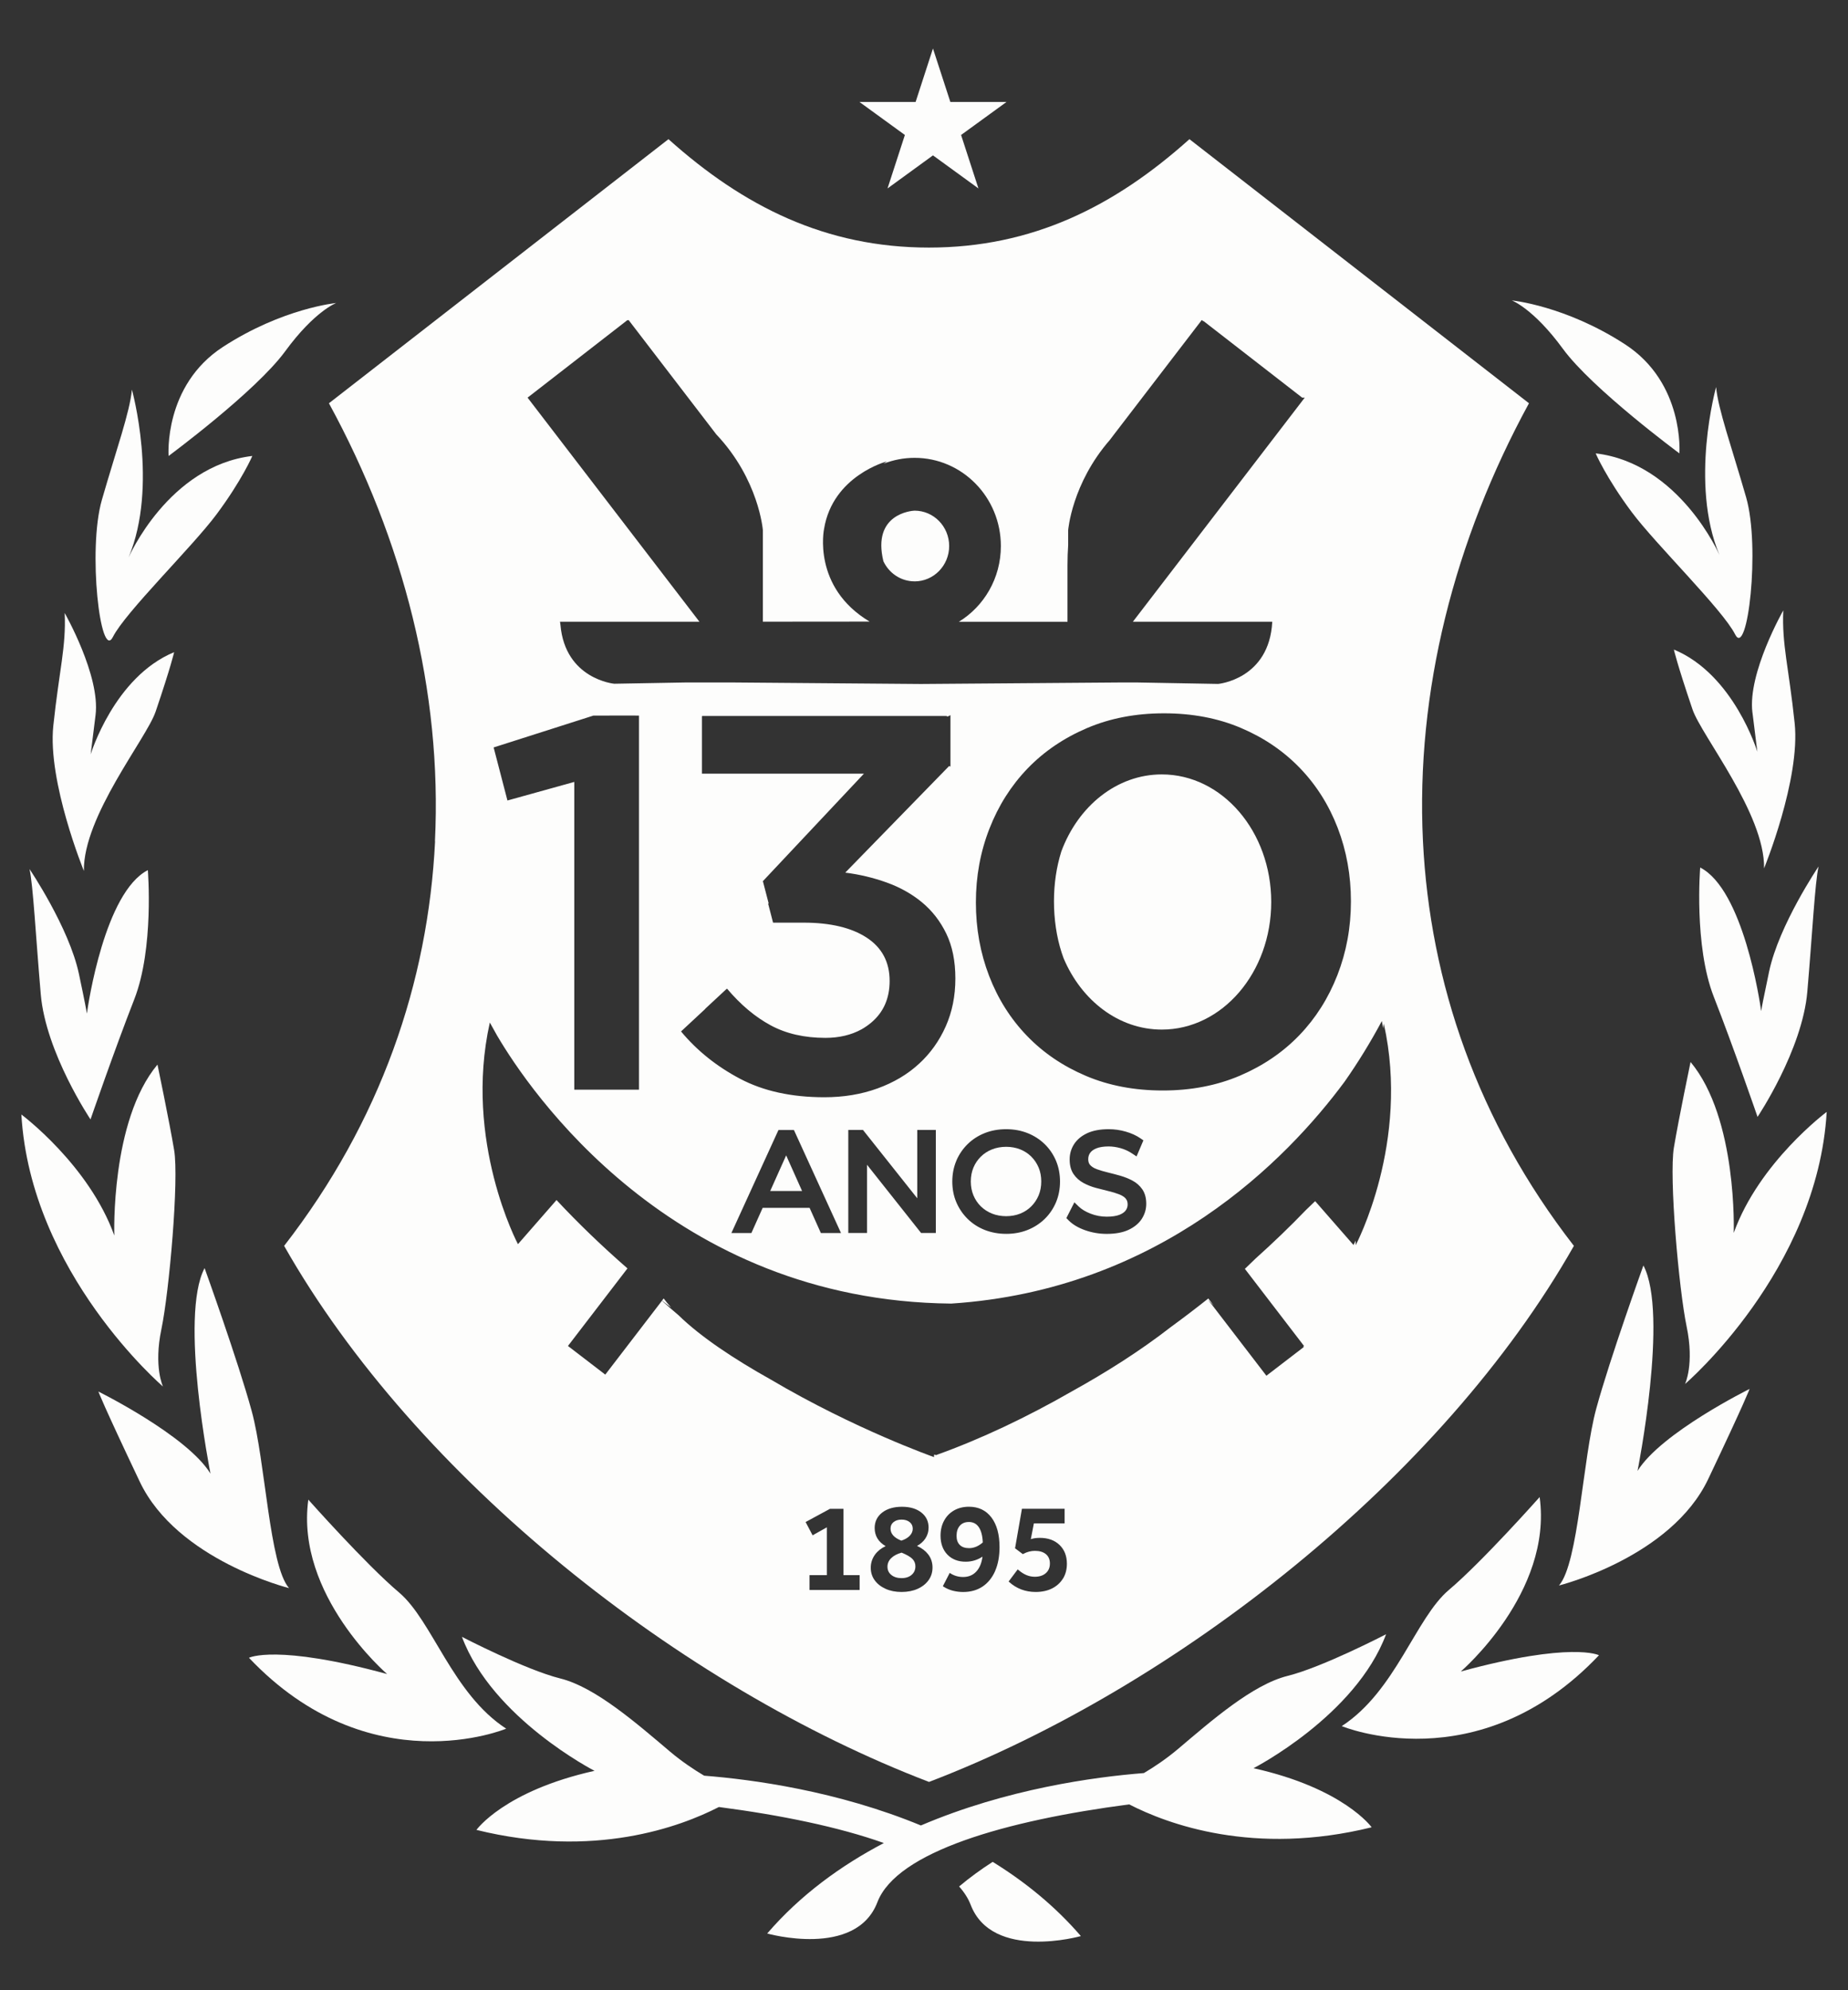 <svg viewBox="0 0 608 654.5" xmlns="http://www.w3.org/2000/svg" data-name="Layer 1" id="Layer_1">
  <rect x="0" y="0" width="608" height="654.5" fill="#333333" stroke="none"/>
  <defs>
    <style>
      .cls-1 {
        fill: #fdfdfc;
      }
    </style>
  </defs>
  <path d="M296.6,510.62c-1.44.4-2.59,1.01-3.4,1.81-.81.8-1.22,1.74-1.22,2.81,0,1.13.41,2.02,1.27,2.71.85.7,1.99,1.05,3.37,1.05s2.5-.37,3.32-1.09c.83-.72,1.23-1.64,1.23-2.8,0-.97-.33-1.77-1.01-2.46-.69-.68-1.88-1.37-3.55-2.04Z" class="cls-1"></path>
  <path d="M318.72,500.54c-1.23,0-2.21.41-2.92,1.21-.72.81-1.09,1.94-1.09,3.34,0,1.29.36,2.3,1.07,3,.71.7,1.74,1.05,3.06,1.05,1.57,0,3.08-.63,4.5-1.87-.09-2.19-.53-3.88-1.31-5.03-.78-1.15-1.87-1.71-3.32-1.71Z" class="cls-1"></path>
  <path d="M322.7,396.73c1.04,1.02,2.28,1.83,3.69,2.39,2.82,1.13,6.47,1.13,9.27,0,1.39-.56,2.62-1.36,3.64-2.39,1.03-1.03,1.84-2.24,2.42-3.62.57-1.37.86-2.9.86-4.56s-.29-3.19-.86-4.56c-.58-1.37-1.39-2.59-2.42-3.61-1.02-1.02-2.25-1.83-3.64-2.38-1.4-.56-2.96-.85-4.63-.85s-3.23.29-4.65.85c-1.41.56-2.65,1.36-3.69,2.39-1.04,1.03-1.86,2.24-2.43,3.61-.57,1.37-.86,2.9-.86,4.56s.29,3.16.86,4.54c.57,1.38,1.39,2.6,2.43,3.63Z" class="cls-1"></path>
  <path d="M300.9,191.2c6.28,0,11.38-5.21,11.38-11.63s-5.1-11.63-11.38-11.63c-.02,0-.04,0-.06,0-.94.05-13.98,1.06-10.2,16.63,1.83,3.91,5.73,6.62,10.26,6.62Z" class="cls-1"></path>
  <polygon points="313.08 205.77 313.07 205.78 313.09 205.78 313.08 205.77" class="cls-1"></polygon>
  <path d="M296.54,506.67c1.17-.37,2.1-.91,2.76-1.6.66-.69,1-1.46,1-2.31,0-.91-.33-1.62-1-2.17-.67-.56-1.57-.84-2.68-.84s-1.96.28-2.64.82c-.67.54-.99,1.24-.99,2.15,0,1.7,1.2,3.03,3.56,3.95Z" class="cls-1"></path>
  <path d="M382.24,254.68c-14.81,0-27.53,10.43-33.06,25.34-1.61,5.15-2.42,10.62-2.42,16.42s.84,11.68,2.53,16.87c.2.62.42,1.24.64,1.84,5.87,13.89,18.13,23.45,32.31,23.45,19.88,0,36-18.79,36-41.96s-16.12-41.96-36-41.96Z" class="cls-1"></path>
  <path d="M143.14,276.65c-2.27,46.39-17.91,92.2-49.66,133.08,43.41,76.5,130.63,145.12,212.17,176.29,81.55-31.17,168.77-99.79,212.17-176.29-31.74-40.89-47.38-86.7-49.66-133.08-2.41-49.23,10.32-98.99,34.88-144.03l-111.71-86.85c-24.77,22.21-51.8,35.65-85.7,35.65s-60.93-13.45-85.7-35.65l-111.71,86.85c24.56,45.04,37.29,94.8,34.88,144.03ZM282.83,522.89h-16.49v-4.88h5.7v-15.72l-4.69,2.63-2.3-4.37.2-.11,7.81-4.23h4.44v21.81h5.32v4.88ZM305.49,519.69c-.87,1.21-2.08,2.16-3.61,2.84-1.52.68-3.29,1.02-5.26,1.02s-3.73-.34-5.23-1.02c-1.52-.68-2.73-1.62-3.59-2.8-.87-1.18-1.32-2.58-1.32-4.15s.48-3.06,1.42-4.34c.85-1.16,2.03-2.09,3.48-2.76-2.4-1.39-3.61-3.4-3.61-5.97,0-2.09.84-3.8,2.48-5.08,1.63-1.26,3.82-1.9,6.49-1.9s4.76.63,6.35,1.86c1.61,1.25,2.42,2.93,2.42,4.99,0,1.34-.38,2.58-1.12,3.67-.66.96-1.56,1.75-2.68,2.35,1.56.71,2.78,1.64,3.65,2.76.96,1.24,1.44,2.7,1.44,4.33s-.44,2.98-1.31,4.2ZM327.42,516.63c-.96,2.19-2.34,3.92-4.12,5.12-1.78,1.2-3.94,1.81-6.42,1.81-1.15,0-2.28-.14-3.39-.42-1.1-.28-2.15-.74-3.11-1.36l-.18-.12,2.26-4.38.22.14c1.23.8,2.64,1.21,4.2,1.21,1.81,0,3.29-.63,4.4-1.88,1.04-1.16,1.7-2.78,1.96-4.81-1.67,1.1-3.53,1.66-5.53,1.66-2.5,0-4.52-.79-6.02-2.34-1.49-1.55-2.25-3.64-2.25-6.22,0-1.86.39-3.53,1.18-4.96.78-1.44,1.89-2.57,3.29-3.36,1.4-.8,3.05-1.2,4.88-1.2,3.14,0,5.63,1.19,7.41,3.55,1.76,2.34,2.65,5.61,2.65,9.71,0,3.02-.48,5.65-1.44,7.83ZM349.71,519.15c-.85,1.39-2.06,2.48-3.59,3.25-1.52.76-3.33,1.15-5.39,1.15-3.37,0-6.31-1.11-8.73-3.3l-.16-.14.13-.17,2.86-3.82.19.16c.92.79,1.83,1.37,2.71,1.73.86.36,1.78.54,2.72.54,1.52,0,2.74-.4,3.63-1.19.89-.78,1.34-1.84,1.34-3.15s-.42-2.33-1.29-3.07c-.87-.74-2.09-1.11-3.64-1.11-1.31,0-2.61.34-3.84,1.01l-.13.07-2.57-1.93.03-.14,2.24-12.85h14.04v4.8h-10.11l-1.01,5.19c.86-.28,1.86-.42,2.98-.42,2.68,0,4.86.78,6.46,2.32,1.61,1.54,2.43,3.62,2.43,6.2,0,1.84-.43,3.48-1.28,4.87ZM444.46,296.44c0,8.57-1.49,16.65-4.45,24.24-2.97,7.6-7.15,14.19-12.54,19.79-5.4,5.6-11.9,10.02-19.52,13.28-7.62,3.25-16.08,4.88-25.39,4.88s-17.73-1.6-25.28-4.8c-7.55-3.2-14.03-7.59-19.42-13.19-5.39-5.59-9.54-12.16-12.44-19.7-2.9-7.54-4.35-15.59-4.35-24.16s1.48-16.64,4.45-24.24c2.96-7.59,7.15-14.19,12.54-19.79,5.39-5.59,11.9-10.02,19.52-13.28,7.62-3.26,16.08-4.88,25.39-4.88s17.73,1.6,25.28,4.8c7.55,3.2,14.02,7.6,19.42,13.19,5.39,5.6,9.54,12.16,12.44,19.7,2.9,7.54,4.35,15.59,4.35,24.15ZM370.37,394.16c-.54-.58-1.28-1.04-2.19-1.39-1.06-.41-2.26-.77-3.54-1.07-1.37-.33-2.75-.68-4.12-1.05-1.46-.39-2.82-.94-4.06-1.61-1.34-.73-2.43-1.71-3.25-2.91-.86-1.26-1.29-2.88-1.29-4.82,0-1.81.48-3.49,1.44-5,.96-1.52,2.42-2.74,4.35-3.64,1.87-.87,4.25-1.31,7.07-1.31,1.87,0,3.74.26,5.58.79,1.85.53,3.49,1.27,4.85,2.21l.97.67-2.25,5.29-1.44-.96c-1.2-.8-2.48-1.39-3.82-1.76-1.36-.38-2.68-.57-3.93-.57-1.66,0-3.03.22-4.06.64-.94.39-1.63.89-2.04,1.5-.41.6-.61,1.27-.61,2.05,0,.84.21,1.47.65,1.94.54.57,1.27,1.03,2.19,1.36,1.08.39,2.28.75,3.59,1.06,1.4.34,2.78.7,4.11,1.08,1.43.41,2.78.95,4,1.6,1.34.71,2.43,1.68,3.25,2.87.86,1.24,1.3,2.85,1.3,4.76,0,1.78-.49,3.45-1.47,4.96-.97,1.51-2.45,2.73-4.4,3.63-1.88.87-4.28,1.31-7.14,1.31-2.46,0-4.85-.41-7.11-1.21-2.31-.82-4.14-1.92-5.44-3.25l-.72-.74,2.64-5.18,1.4,1.36c.95.93,2.27,1.72,3.93,2.37,1.67.65,3.45.99,5.3.99,1.76,0,3.18-.21,4.23-.63.95-.38,1.64-.87,2.05-1.46.41-.58.61-1.21.61-1.92,0-.84-.21-1.47-.65-1.94ZM302.34,349.86c-3.75,3.46-8.3,6.16-13.63,8.09-5.34,1.94-11.17,2.9-17.5,2.9-10.79,0-20.03-2.02-27.71-6.07-7.68-4.05-14.16-9.23-19.44-15.57l7.96-7.4s-.02-.02-.03-.03l7.04-6.54s.02.02.03.03l.14-.13c4.46,5.28,9.24,9.3,14.34,12.05,5.1,2.76,11.11,4.13,18.03,4.13,4.52,0,8.48-.94,11.87-2.8,1.12-.63,2.18-1.37,3.18-2.2,4.05-3.4,6.07-7.97,6.07-13.72,0-6.21-2.52-10.96-7.56-14.25-5.04-3.28-11.96-4.92-20.76-4.92h-10.03l-1.63-6.29h.19l-1.91-7.35,33.25-35.36h-53.3v-.17h0,0v-18.65h.1l-.13-.15h80.75l-.29.15h.49l.84-.41v16.9l-.44-.17-34.17,35.05c4.69.59,9.23,1.67,13.63,3.25,4.4,1.58,8.27,3.75,11.61,6.51,3.34,2.76,6.01,6.19,8,10.29,1.99,4.11,2.99,9.03,2.99,14.78s-1.06,10.99-3.17,15.74c-2.11,4.75-5.04,8.86-8.8,12.31ZM307.89,371.61v33.89h-4.84l-17.8-22.45v22.45h-6.16v-33.89h4.84l.14.18,17.71,22.29v-22.47h6.11ZM276.7,405.51h-6.63l-3.71-8.28h-15.44l-3.71,8.28h-6.58l15.49-33.89h5.08l.13.28,15.37,33.62ZM314.63,381.73c.89-2.07,2.14-3.91,3.73-5.47,1.59-1.56,3.49-2.78,5.64-3.63,2.14-.85,4.51-1.27,7.04-1.27s4.86.43,7,1.27c2.15.85,4.04,2.06,5.64,3.61,1.59,1.54,2.85,3.39,3.74,5.48.88,2.09,1.33,4.4,1.33,6.85s-.45,4.76-1.33,6.85c-.89,2.09-2.14,3.93-3.74,5.48-1.59,1.54-3.49,2.76-5.63,3.61-2.14.85-4.5,1.27-7,1.27s-4.87-.43-7.02-1.27c-2.17-.85-4.07-2.07-5.66-3.64-1.59-1.56-2.84-3.4-3.73-5.47-.89-2.07-1.33-4.37-1.33-6.83s.45-4.76,1.33-6.83ZM173.62,130.72h.02l32.8-25.46.1.13.24-.18,28.88,37.64c14.03,14.82,15.32,31.46,15.32,31.46v30.14l35.12-.03c-18.99-11.35-14.98-30.48-14.98-30.48,2.87-17.53,20.66-22.2,20.66-22.2-.37.25-.72.5-1.07.76,3.16-1.24,6.59-1.93,10.19-1.93,15.68,0,28.39,12.99,28.39,29.01,0,10.58-5.54,19.83-13.82,24.9h.86s0,0,0,0h34.88v-18.57c0-2.34.08-4.54.22-6.61v-4.92s1.2-15.35,13.72-29.7c.44-.58.89-1.17,1.34-1.77l28.88-37.64.16.12.1-.12.03.22.24.19-.02-.16,32.55,25.26h.83l-56.54,73.69h45.86c-.98,18.94-17.8,20.45-17.8,20.45l-26.71-.48h-5.35l-65.73.5-62-.5h-15.37l-23.52.42s-16.15-1.46-17.71-19.35c-.05-.34-.1-.69-.14-1.04h.06s0-.04,0-.06l.08.06h45.73l-56.54-73.69.06-.05h0ZM195.22,235.34h5.24v-.02h8.62l.04.02h1l.03-.02v.02h.08v123.02h-21.29v-101.21l-21.99,6.11-4.54-17.45,32.81-10.47ZM161.15,336.27c.77,1.43,1.56,2.84,2.36,4.24,10.58,18.02,57.26,87.34,149.46,88.2,68.73-4.5,110.4-47.33,129.39-72.95,4.45-6.35,8.55-13.01,12.27-19.97.16.78.3,1.58.44,2.4l.21-1.54c8.72,39.07-9.26,72.87-9.26,72.87v-1.53c-.18.39-.36.78-.55,1.16l-.09-.1v.48s-12.69-14.51-12.69-14.51l-3.05,2.94c-5.18,5.39-10.72,10.71-16.54,15.93l-3.53,3.4,19.45,25.35-.24.19.15.19-12.28,9.42-19.21-25.03,1.9,1.97-1.8-2.35c-4,3.18-8.09,6.3-12.26,9.34-10.42,8.1-21.72,15.17-32.42,21.09-14.87,8.55-30.07,15.77-44.92,21.09-.14-.05-.29-.11-.43-.16-.08.03-.14.05-.21.08v.73s-26.05-9.15-53.79-25.55c-11.74-6.57-22.85-13.86-30.27-21.11-1.86-1.56-3.68-3.15-5.45-4.77l-18.65,24.3-12.28-9.42,19.58-25.51c-8.38-7.3-16.23-14.85-23.34-22.48l-12.69,14.51s-17.98-33.8-9.26-72.87Z" class="cls-1"></path>
  <polygon points="253.4 391.69 263.89 391.69 258.65 379.97 253.4 391.69" class="cls-1"></polygon>
  <path d="M218.35,427.02l-.55.72c.3.23,1.34,1.03,3.03,2.28-.9-1-1.74-2-2.48-3Z" class="cls-1"></path>
  <polygon points="292 61.97 306.95 51.1 321.91 61.97 316.2 44.39 331.15 33.53 312.67 33.53 306.95 15.95 301.24 33.53 282.76 33.53 297.71 44.39 292 61.97" class="cls-1"></polygon>
  <path d="M93.81,115.55c9.69-13.25,16.8-15.9,16.8-15.9,0,0-17.59,1.68-37.23,14.42-19.64,12.74-17.91,35.88-17.91,35.88,0,0,28.64-21.15,38.34-34.4Z" class="cls-1"></path>
  <path d="M37.14,209.48c4.08-8.11,26.1-29.6,34.05-40.26,8.4-11.26,11.83-19.27,11.83-19.27-27.59,3.26-40.71,33.38-40.71,33.38,9.89-23.66,1.09-55.19,1.09-55.19-.65,7.29-5.17,19.88-9.89,36.29-4.72,16.41-.45,53.17,3.63,45.05Z" class="cls-1"></path>
  <path d="M51.16,234.16c5.17-15.24,6.13-19.68,6.13-19.68-19.72,8.14-27.46,33.6-27.46,33.6l1.61-12.93c1.61-12.93-10.16-33.55-10.16-33.55.5,11.17-1.79,18.65-3.74,37.08-1.94,18.43,10.06,47.75,10.06,47.75-.28-17.97,20.61-43.62,23.55-52.27Z" class="cls-1"></path>
  <path d="M29.77,368.17s7.82-22.69,14.4-39.51c6.58-16.82,4.47-42.5,4.47-42.5-14.18,7.28-19.63,44.1-20.06,47.18-.11-.8-.62-3.65-2.61-13.04-3.23-15.24-16.26-34.5-16.26-34.5,1.19,5.26,2.04,21.91,3.7,41.18,1.66,19.28,16.38,41.18,16.38,41.18Z" class="cls-1"></path>
  <path d="M53.62,456s-3.11-6.49-.52-18.87c2.58-12.37,5.82-49.25,4.19-58.91-1.63-9.66-5.48-28.11-5.48-28.11-15.51,18.55-14.2,56.22-14.2,56.22-8.39-23.3-30.58-39.8-30.58-39.8,3.04,52.2,46.6,89.47,46.6,89.47Z" class="cls-1"></path>
  <path d="M82.82,464.09c-4.52-16.57-15.51-47.05-15.51-47.05-8.4,15.9,1.94,67.59,1.94,67.59-7.75-12.59-36.88-26.99-36.88-26.99,0,0,1.33,3.8,13.61,29.64,12.28,25.84,49.11,35,49.11,35-6.47-7.41-7.75-41.62-12.27-58.19Z" class="cls-1"></path>
  <path d="M131.29,523.72c-10.99-9.28-29.85-30.53-29.85-30.53-4.32,31.43,25.92,57.35,25.92,57.35-36.56-9.95-45.45-5.34-45.45-5.34,39.81,42.03,84.63,23.31,84.63,23.31-17.73-11.52-24.27-35.52-35.26-44.8Z" class="cls-1"></path>
  <path d="M326.6,612.31c-3.78,2.42-7.51,5.12-11.05,8.1,1.7,1.9,2.99,3.91,3.8,6.01,7.11,18.55,36.26,10.3,36.26,10.3-8.47-9.84-18.42-17.87-29.01-24.41Z" class="cls-1"></path>
  <path d="M514.19,114.7c9.69,13.25,38.34,34.4,38.34,34.4,0,0,1.73-23.14-17.91-35.88-19.64-12.74-37.23-14.42-37.23-14.42,0,0,7.11,2.65,16.8,15.9Z" class="cls-1"></path>
  <path d="M524.98,149.1s3.43,8,11.83,19.27c7.95,10.66,29.97,32.14,34.05,40.26,4.08,8.11,8.35-28.64,3.63-45.05-4.72-16.41-9.24-29-9.89-36.29,0,0-8.8,31.53,1.09,55.19,0,0-13.12-30.12-40.71-33.38Z" class="cls-1"></path>
  <path d="M576.56,234.29l1.61,12.93s-7.73-25.45-27.46-33.6c0,0,.96,4.44,6.13,19.68,2.94,8.65,23.83,34.3,23.55,52.27,0,0,12.01-29.31,10.06-47.75-1.94-18.43-4.24-25.91-3.74-37.08,0,0-11.77,20.63-10.16,33.55Z" class="cls-1"></path>
  <path d="M579.43,332.48c-.43-3.08-5.88-39.9-20.06-47.18,0,0-2.11,25.68,4.47,42.5,6.58,16.82,14.4,39.51,14.4,39.51,0,0,14.72-21.91,16.38-41.18,1.66-19.28,2.51-35.93,3.7-41.18,0,0-13.03,19.26-16.26,34.5-1.99,9.39-2.51,12.24-2.61,13.04Z" class="cls-1"></path>
  <path d="M600.98,365.68s-22.19,16.5-30.58,39.8c0,0,1.31-37.66-14.2-56.22,0,0-3.86,18.45-5.48,28.11-1.63,9.66,1.61,46.53,4.19,58.91,2.58,12.37-.52,18.87-.52,18.87,0,0,43.55-37.27,46.6-89.47Z" class="cls-1"></path>
  <path d="M538.75,483.77s10.34-51.68,1.94-67.59c0,0-10.99,30.48-15.51,47.05-4.52,16.57-5.8,50.78-12.27,58.19,0,0,36.83-9.16,49.1-35,12.28-25.84,13.61-29.64,13.61-29.64,0,0-29.12,14.4-36.88,26.99Z" class="cls-1"></path>
  <path d="M480.63,549.69s30.25-25.92,25.92-57.35c0,0-18.86,21.25-29.85,30.53-10.99,9.28-17.52,33.27-35.26,44.8,0,0,44.83,18.72,84.63-23.31,0,0-8.89-4.61-45.45,5.34Z" class="cls-1"></path>
  <path d="M412.41,581.51s33.6-17.23,43.62-44.06c0,0-20.85,10.83-32.4,13.7-11.55,2.87-25.12,14.79-36.1,24.07-3.76,3.17-7.67,5.81-11.19,7.89-16.22,1.27-45.15,5.18-73.36,17.23-27.55-11.38-55.48-15.13-71.31-16.37-3.52-2.09-7.43-4.72-11.19-7.89-10.99-9.28-24.56-21.2-36.1-24.07-11.55-2.87-32.4-13.7-32.4-13.7,10.02,26.84,43.62,44.06,43.62,44.06-29.73,6.63-38.85,19.43-38.85,19.43,38.73,9.56,67.15-1.04,79.77-7.53,20.26,2.65,39.4,6.54,54.27,11.85-14.07,7.38-27.45,17.05-38.38,29.75,0,0,29.15,8.26,36.26-10.3,6.38-16.64,42.38-26.88,82.84-32.16,12.61,6.48,41.03,17.08,79.77,7.53,0,0-9.13-12.8-38.85-19.43Z" class="cls-1"></path>
</svg>